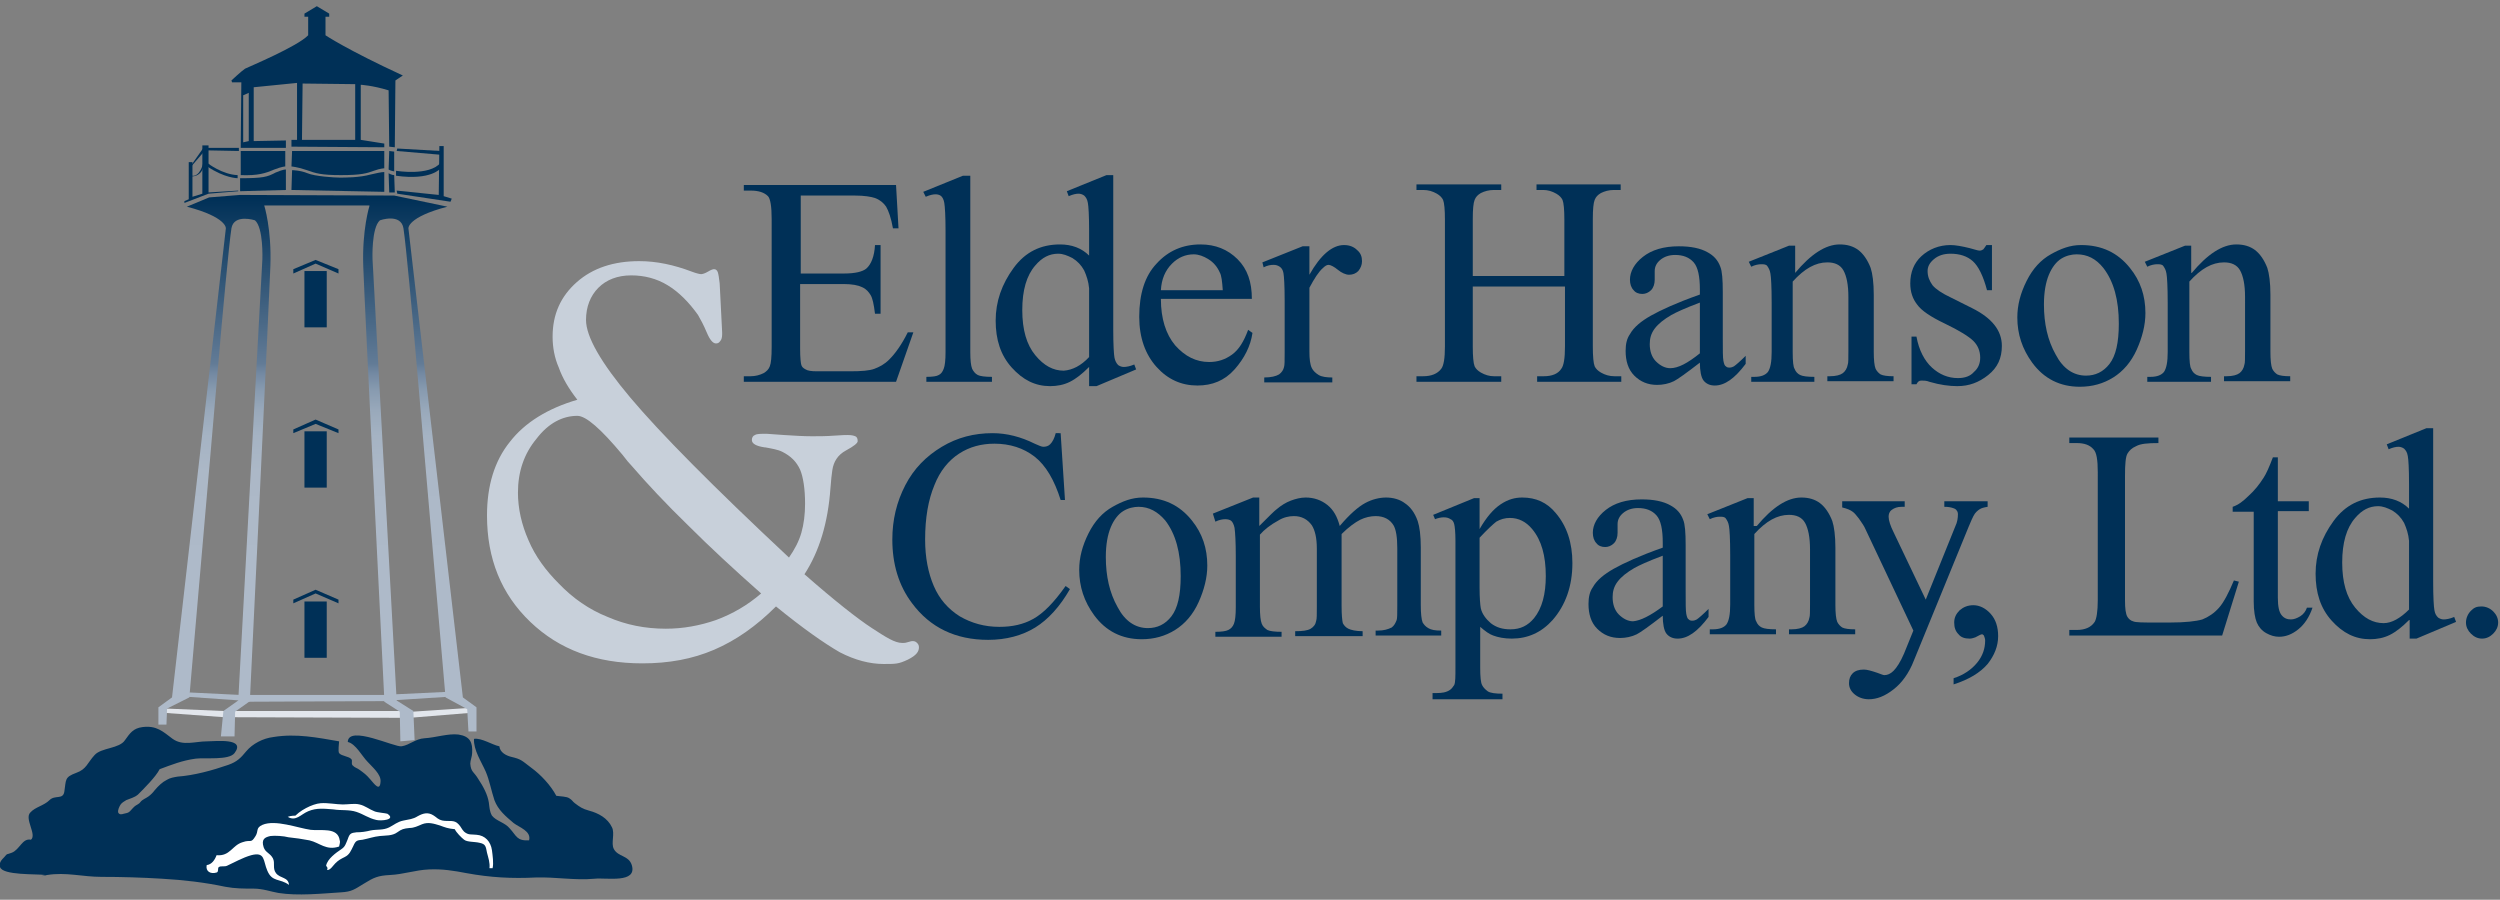 <?xml version="1.0" encoding="utf-8"?>
<!-- Generator: Adobe Illustrator 22.1.0, SVG Export Plug-In . SVG Version: 6.00 Build 0)  -->
<svg version="1.1" id="Layer_1" xmlns="http://www.w3.org/2000/svg" xmlns:xlink="http://www.w3.org/1999/xlink" x="0px" y="0px"
	 viewBox="0 0 404 145.4" style="enable-background:new 0 0 404 145.4;" xml:space="preserve">
<rect x="0" y="0" width="404" height="145.4" fill="#808080" stroke="none"/>
<style type="text/css">
	.st0{fill:#003057;}
	.st1{fill:#E2E6EC;}
	.st2{fill:#26306B;}
	.st3{fill:none;stroke:#26306B;stroke-width:0.5;stroke-miterlimit:10;}
	.st4{fill:#26306B;stroke:#26306B;stroke-width:0.5;stroke-miterlimit:10;}
	.st5{fill:url(#SVGID_1_);stroke:url(#SVGID_2_);stroke-width:0.25;stroke-miterlimit:10;}
	.st6{fill:#FFFFFF;}
	.st7{fill:#AEBAC9;}
	.st8{fill:#C8D0DA;}
	.st9{fill:url(#SVGID_3_);stroke:url(#SVGID_4_);stroke-width:0.5;stroke-miterlimit:10;}
	.st10{fill:url(#SVGID_5_);stroke:url(#SVGID_6_);stroke-width:0.5;stroke-miterlimit:10;}
	.st11{fill:url(#SVGID_7_);stroke:url(#SVGID_8_);stroke-width:0.4;stroke-miterlimit:10;}
	.st12{fill:url(#SVGID_9_);}
	.st13{fill:url(#SVGID_10_);}
	.st14{fill:url(#SVGID_11_);}
	.st15{fill:url(#SVGID_12_);}
	.st16{fill:url(#SVGID_13_);}
	.st17{fill:url(#SVGID_14_);}
</style>
<g>
	<path class="st0" d="M129.4,31.6v12.6h7c1.8,0,3-0.3,3.6-0.8c0.8-0.7,1.3-2,1.4-3.8h0.9v11.1h-0.9c-0.2-1.6-0.4-2.5-0.7-3
		c-0.3-0.5-0.7-1-1.4-1.3c-0.6-0.3-1.6-0.5-3-0.5h-7v10.5c0,1.4,0.1,2.3,0.2,2.6c0.1,0.3,0.3,0.5,0.7,0.7c0.3,0.2,0.9,0.3,1.8,0.3
		h5.4c1.8,0,3.1-0.1,3.9-0.4s1.6-0.7,2.4-1.5c1-1,2-2.4,3-4.4h0.9l-2.8,8h-24.6v-0.9h1.1c0.8,0,1.5-0.2,2.1-0.5
		c0.5-0.3,0.8-0.6,1-1.1c0.2-0.5,0.3-1.5,0.3-3.1V35.4c0-2-0.2-3.3-0.6-3.7c-0.6-0.6-1.5-0.9-2.8-0.9h-1.1v-0.9h24.6l0.4,7h-0.9
		c-0.3-1.7-0.7-2.8-1.1-3.5c-0.4-0.6-1-1.1-1.8-1.4c-0.6-0.2-1.7-0.4-3.3-0.4H129.4z"/>
	<path class="st0" d="M156.8,28.3v28.6c0,1.3,0.1,2.2,0.3,2.7c0.2,0.4,0.5,0.8,0.9,1c0.4,0.2,1.2,0.3,2.3,0.3v0.8h-10.6v-0.8
		c1,0,1.7-0.1,2-0.3c0.4-0.2,0.6-0.5,0.8-1s0.3-1.4,0.3-2.7V37.3c0-2.4-0.1-3.9-0.2-4.5c-0.1-0.6-0.3-0.9-0.5-1.1
		c-0.2-0.2-0.6-0.3-0.9-0.3c-0.4,0-0.9,0.1-1.6,0.4l-0.4-0.8l6.4-2.6H156.8z"/>
	<path class="st0" d="M176,59.3c-1.1,1.1-2.1,1.9-3.1,2.4s-2.1,0.7-3.2,0.7c-2.4,0-4.4-1-6.2-3c-1.8-2-2.6-4.5-2.6-7.6
		s1-5.9,2.9-8.5c1.9-2.6,4.4-3.8,7.5-3.8c1.9,0,3.5,0.6,4.7,1.8v-4c0-2.5-0.1-4-0.2-4.5c-0.1-0.6-0.3-0.9-0.6-1.2
		c-0.3-0.2-0.6-0.3-0.9-0.3c-0.4,0-0.9,0.1-1.6,0.4l-0.3-0.8l6.4-2.6h1.1v24.9c0,2.5,0.1,4.1,0.2,4.6s0.3,0.9,0.6,1.2
		c0.3,0.2,0.6,0.3,0.9,0.3c0.4,0,1-0.1,1.7-0.4l0.3,0.8l-6.4,2.7H176V59.3z M176,57.7V46.6c-0.1-1.1-0.4-2-0.8-2.9
		c-0.5-0.9-1.1-1.5-1.9-2c-0.8-0.4-1.5-0.7-2.3-0.7c-1.4,0-2.6,0.6-3.7,1.9c-1.4,1.6-2.1,4-2.1,7.2c0,3.2,0.7,5.6,2.1,7.3
		c1.4,1.7,2.9,2.5,4.6,2.5C173.3,59.8,174.7,59.1,176,57.7z"/>
	<path class="st0" d="M187.6,48.3c0,3.2,0.8,5.7,2.3,7.5c1.6,1.8,3.4,2.7,5.5,2.7c1.4,0,2.6-0.4,3.7-1.2s1.9-2.1,2.6-4l0.7,0.5
		c-0.3,2.1-1.3,4.1-2.9,5.9c-1.6,1.8-3.6,2.6-6,2.6c-2.6,0-4.8-1-6.6-3c-1.8-2-2.8-4.7-2.8-8.1c0-3.7,0.9-6.6,2.8-8.6
		c1.9-2.1,4.3-3.1,7.1-3.1c2.4,0,4.4,0.8,6,2.4c1.6,1.6,2.3,3.7,2.3,6.4H187.6z M187.6,46.9h10c-0.1-1.4-0.2-2.4-0.5-2.9
		c-0.4-0.9-1-1.6-1.8-2.1c-0.8-0.5-1.6-0.8-2.4-0.8c-1.3,0-2.5,0.5-3.5,1.5C188.3,43.7,187.7,45.1,187.6,46.9z"/>
	<path class="st0" d="M211.6,39.6v4.8c1.8-3.2,3.7-4.8,5.6-4.8c0.9,0,1.6,0.3,2.1,0.8c0.6,0.5,0.8,1.1,0.8,1.8
		c0,0.6-0.2,1.1-0.6,1.6c-0.4,0.4-0.9,0.6-1.5,0.6c-0.5,0-1.2-0.3-1.8-0.8s-1.2-0.8-1.5-0.8c-0.3,0-0.6,0.2-0.9,0.5
		c-0.7,0.6-1.4,1.7-2.2,3.2v10.3c0,1.2,0.1,2.1,0.4,2.7c0.2,0.4,0.6,0.8,1.1,1.1s1.3,0.4,2.2,0.4v0.8h-11v-0.8
		c1.1,0,1.9-0.2,2.4-0.5c0.4-0.3,0.7-0.7,0.8-1.2c0.1-0.3,0.1-1,0.1-2.3v-8.4c0-2.5-0.1-4-0.2-4.5c-0.1-0.5-0.3-0.8-0.6-1
		s-0.6-0.3-1-0.3c-0.5,0-1,0.1-1.6,0.4l-0.2-0.8l6.5-2.6H211.6z"/>
	<path class="st0" d="M238,44.6h14.8v-9.1c0-1.6-0.1-2.7-0.3-3.2c-0.2-0.4-0.5-0.7-1-1c-0.7-0.4-1.4-0.6-2.1-0.6h-1.1v-0.9h13.6v0.9
		h-1.1c-0.8,0-1.5,0.2-2.1,0.5c-0.5,0.3-0.8,0.6-1,1.1c-0.2,0.5-0.3,1.5-0.3,3.1v20.6c0,1.6,0.1,2.7,0.3,3.2c0.2,0.4,0.5,0.7,1,1
		c0.7,0.4,1.4,0.6,2.2,0.6h1.1v0.9h-13.6v-0.9h1.1c1.3,0,2.3-0.4,2.8-1.2c0.4-0.5,0.6-1.7,0.6-3.6v-9.7H238v9.7
		c0,1.6,0.1,2.7,0.3,3.2c0.2,0.4,0.5,0.7,1,1c0.7,0.4,1.4,0.6,2.1,0.6h1.2v0.9h-13.7v-0.9h1.1c1.3,0,2.3-0.4,2.9-1.2
		c0.4-0.5,0.6-1.7,0.6-3.6V35.5c0-1.6-0.1-2.7-0.3-3.2c-0.2-0.4-0.5-0.7-1-1c-0.7-0.4-1.4-0.6-2.2-0.6h-1.1v-0.9h13.7v0.9h-1.2
		c-0.8,0-1.5,0.2-2.1,0.5c-0.5,0.3-0.8,0.6-1,1.1c-0.2,0.5-0.3,1.5-0.3,3.1V44.6z"/>
	<path class="st0" d="M274.7,58.6c-2.2,1.7-3.6,2.7-4.2,3c-0.8,0.4-1.8,0.6-2.7,0.6c-1.5,0-2.7-0.5-3.7-1.5c-1-1-1.4-2.4-1.4-4
		c0-1.1,0.2-2,0.7-2.7c0.6-1.1,1.8-2.1,3.4-3s4.2-2.1,7.9-3.4v-0.8c0-2.1-0.3-3.6-1-4.4c-0.7-0.8-1.7-1.2-3-1.2
		c-1,0-1.8,0.3-2.4,0.8c-0.6,0.5-0.9,1.1-0.9,1.8l0,1.4c0,0.7-0.2,1.3-0.6,1.7c-0.4,0.4-0.9,0.6-1.4,0.6c-0.6,0-1.1-0.2-1.4-0.6
		c-0.4-0.4-0.6-1-0.6-1.7c0-1.3,0.7-2.6,2.1-3.7c1.4-1.1,3.3-1.7,5.8-1.7c1.9,0,3.5,0.3,4.7,1c0.9,0.5,1.6,1.2,2,2.3
		c0.3,0.7,0.4,2.1,0.4,4.1v7.3c0,2.1,0,3.3,0.1,3.8c0.1,0.5,0.2,0.8,0.4,0.9c0.2,0.2,0.4,0.2,0.6,0.2c0.3,0,0.5-0.1,0.7-0.2
		c0.3-0.2,1-0.8,1.9-1.7v1.3c-1.8,2.4-3.4,3.5-5,3.5c-0.8,0-1.4-0.3-1.8-0.8S274.7,59.9,274.7,58.6z M274.7,57.1v-8.2
		c-2.4,0.9-3.9,1.6-4.6,2c-1.2,0.7-2.1,1.4-2.7,2.2s-0.8,1.6-0.8,2.5c0,1.1,0.3,2.1,1,2.8s1.5,1.1,2.3,1.1
		C271.2,59.5,272.7,58.7,274.7,57.1z"/>
	<path class="st0" d="M290.1,44.1c2.5-3,4.9-4.6,7.2-4.6c1.2,0,2.2,0.3,3,0.9c0.8,0.6,1.5,1.6,2,2.9c0.3,0.9,0.5,2.4,0.5,4.3v9.2
		c0,1.4,0.1,2.3,0.3,2.8c0.2,0.4,0.5,0.7,0.8,0.9c0.4,0.2,1.1,0.3,2.1,0.3v0.8h-10.7v-0.8h0.4c1,0,1.7-0.2,2.1-0.5
		c0.4-0.3,0.7-0.8,0.8-1.4c0.1-0.2,0.1-1,0.1-2.2V48c0-2-0.3-3.4-0.8-4.3c-0.5-0.9-1.4-1.3-2.6-1.3c-1.9,0-3.7,1-5.6,3.1v11.4
		c0,1.5,0.1,2.4,0.3,2.7c0.2,0.5,0.5,0.8,0.9,1c0.4,0.2,1.2,0.3,2.3,0.3v0.8H283v-0.8h0.5c1.1,0,1.8-0.3,2.2-0.8
		c0.4-0.6,0.6-1.6,0.6-3.2v-8c0-2.6-0.1-4.2-0.2-4.7c-0.1-0.6-0.3-0.9-0.5-1.2s-0.6-0.3-1-0.3c-0.4,0-1,0.1-1.6,0.4l-0.4-0.8
		l6.5-2.6h1V44.1z"/>
	<path class="st0" d="M321.9,39.6v7.3h-0.8c-0.6-2.3-1.4-3.9-2.3-4.7c-0.9-0.8-2.1-1.2-3.6-1.2c-1.1,0-2,0.3-2.7,0.9
		c-0.7,0.6-1,1.2-1,1.9c0,0.9,0.3,1.6,0.8,2.3c0.5,0.6,1.5,1.3,3,2l3.4,1.7c3.2,1.6,4.8,3.6,4.8,6.1c0,2-0.7,3.5-2.2,4.7
		s-3.1,1.8-5,1.8c-1.3,0-2.8-0.2-4.5-0.7c-0.5-0.2-0.9-0.2-1.3-0.2c-0.4,0-0.6,0.2-0.8,0.6h-0.8v-7.7h0.8c0.4,2.2,1.3,3.9,2.5,5
		s2.6,1.7,4.2,1.7c1.1,0,2-0.3,2.6-1c0.7-0.6,1-1.4,1-2.3c0-1.1-0.4-2-1.1-2.7s-2.3-1.7-4.6-2.8c-2.3-1.1-3.8-2.1-4.5-3.1
		c-0.7-0.9-1.1-2-1.1-3.4c0-1.8,0.6-3.3,1.8-4.4s2.8-1.8,4.7-1.8c0.8,0,1.9,0.2,3.1,0.5c0.8,0.2,1.3,0.4,1.6,0.4
		c0.3,0,0.4-0.1,0.6-0.2c0.1-0.1,0.3-0.4,0.5-0.7H321.9z"/>
	<path class="st0" d="M336.3,39.6c3.3,0,5.9,1.2,7.9,3.7c1.7,2.1,2.5,4.5,2.5,7.3c0,1.9-0.5,3.9-1.4,5.9c-0.9,2-2.2,3.5-3.8,4.5
		c-1.6,1-3.4,1.5-5.4,1.5c-3.2,0-5.8-1.3-7.7-3.9c-1.6-2.2-2.4-4.6-2.4-7.3c0-2,0.5-3.9,1.5-5.9s2.3-3.4,3.9-4.3
		S334.5,39.6,336.3,39.6z M335.6,41.1c-0.8,0-1.7,0.2-2.5,0.7c-0.8,0.5-1.5,1.4-2,2.6c-0.5,1.2-0.8,2.8-0.8,4.8
		c0,3.1,0.6,5.8,1.9,8.1c1.2,2.3,2.9,3.4,4.9,3.4c1.5,0,2.8-0.6,3.8-1.9s1.5-3.4,1.5-6.5c0-3.8-0.8-6.8-2.5-9
		C338.7,41.8,337.3,41.1,335.6,41.1z"/>
	<path class="st0" d="M354.2,44.1c2.5-3,4.9-4.6,7.2-4.6c1.2,0,2.2,0.3,3,0.9c0.8,0.6,1.5,1.6,2,2.9c0.3,0.9,0.5,2.4,0.5,4.3v9.2
		c0,1.4,0.1,2.3,0.3,2.8c0.2,0.4,0.5,0.7,0.8,0.9c0.4,0.2,1.1,0.3,2.1,0.3v0.8h-10.7v-0.8h0.4c1,0,1.7-0.2,2.1-0.5
		c0.4-0.3,0.7-0.8,0.8-1.4c0.1-0.2,0.1-1,0.1-2.2V48c0-2-0.3-3.4-0.8-4.3c-0.5-0.9-1.4-1.3-2.6-1.3c-1.9,0-3.7,1-5.6,3.1v11.4
		c0,1.5,0.1,2.4,0.3,2.7c0.2,0.5,0.5,0.8,0.9,1c0.4,0.2,1.2,0.3,2.3,0.3v0.8H347v-0.8h0.5c1.1,0,1.8-0.3,2.2-0.8
		c0.4-0.6,0.6-1.6,0.6-3.2v-8c0-2.6-0.1-4.2-0.2-4.7c-0.1-0.6-0.3-0.9-0.5-1.2s-0.6-0.3-1-0.3c-0.4,0-1,0.1-1.6,0.4l-0.4-0.8
		l6.5-2.6h1V44.1z"/>
</g>
<g>
	<path class="st0" d="M171.4,70l0.7,10.8h-0.7c-1-3.2-2.4-5.6-4.2-7s-4-2.1-6.5-2.1c-2.1,0-4,0.5-5.7,1.6c-1.7,1.1-3.1,2.8-4,5.1
		c-1,2.4-1.5,5.3-1.5,8.8c0,2.9,0.5,5.4,1.4,7.5c0.9,2.1,2.3,3.7,4.2,4.9c1.9,1.1,4,1.7,6.4,1.7c2.1,0,3.9-0.4,5.5-1.3
		c1.6-0.9,3.3-2.6,5.2-5.3l0.7,0.5c-1.6,2.8-3.5,4.9-5.6,6.2c-2.1,1.3-4.7,2-7.6,2c-5.3,0-9.4-2-12.3-5.9c-2.2-2.9-3.2-6.4-3.2-10.3
		c0-3.2,0.7-6.1,2.1-8.8s3.4-4.7,5.9-6.2c2.5-1.5,5.2-2.2,8.2-2.2c2.3,0,4.6,0.6,6.8,1.7c0.7,0.3,1.1,0.5,1.4,0.5
		c0.4,0,0.8-0.1,1.1-0.4c0.4-0.4,0.7-1,0.9-1.8H171.4z"/>
	<path class="st0" d="M184.7,80.4c3.3,0,5.9,1.2,7.9,3.7c1.7,2.1,2.5,4.5,2.5,7.3c0,1.9-0.5,3.9-1.4,5.9c-0.9,2-2.2,3.5-3.8,4.5
		c-1.6,1-3.4,1.5-5.4,1.5c-3.2,0-5.8-1.3-7.7-3.9c-1.6-2.2-2.4-4.6-2.4-7.3c0-2,0.5-3.9,1.5-5.9c1-2,2.3-3.4,3.9-4.3
		S182.9,80.4,184.7,80.4z M184,81.9c-0.8,0-1.7,0.2-2.5,0.7c-0.8,0.5-1.5,1.4-2,2.6c-0.5,1.2-0.8,2.8-0.8,4.8c0,3.1,0.6,5.8,1.9,8.1
		c1.2,2.3,2.9,3.4,4.9,3.4c1.5,0,2.8-0.6,3.8-1.9s1.5-3.4,1.5-6.5c0-3.8-0.8-6.8-2.5-9C187.1,82.7,185.7,81.9,184,81.9z"/>
	<path class="st0" d="M203.5,85c1.6-1.6,2.5-2.5,2.8-2.7c0.7-0.6,1.5-1.1,2.3-1.4c0.8-0.3,1.6-0.5,2.4-0.5c1.3,0,2.5,0.4,3.5,1.2
		c1,0.8,1.6,1.9,2,3.4c1.6-1.9,3-3.1,4.1-3.7c1.1-0.6,2.3-0.9,3.4-0.9c1.1,0,2.2,0.3,3,0.9c0.9,0.6,1.6,1.5,2.1,2.9
		c0.3,0.9,0.5,2.3,0.5,4.3v9.3c0,1.3,0.1,2.3,0.3,2.8c0.2,0.3,0.4,0.6,0.9,0.9s1.1,0.4,2.1,0.4v0.8h-10.6v-0.8h0.4
		c0.9,0,1.6-0.2,2.2-0.5c0.4-0.3,0.6-0.7,0.8-1.2c0.1-0.3,0.1-1,0.1-2.3v-9.3c0-1.8-0.2-3-0.6-3.7c-0.6-1-1.6-1.5-2.9-1.5
		c-0.8,0-1.7,0.2-2.5,0.6c-0.8,0.4-1.9,1.2-3,2.3l0,0.3l0,1v10.3c0,1.5,0.1,2.4,0.2,2.8c0.2,0.4,0.5,0.7,0.9,0.9s1.2,0.4,2.3,0.4
		v0.8h-10.9v-0.8c1.2,0,2-0.1,2.5-0.4s0.8-0.7,0.9-1.3c0.1-0.3,0.1-1,0.1-2.3v-9.3c0-1.8-0.3-3-0.8-3.8c-0.7-1-1.7-1.5-2.9-1.5
		c-0.8,0-1.7,0.2-2.5,0.7c-1.3,0.7-2.3,1.5-3,2.3v11.6c0,1.4,0.1,2.3,0.3,2.8s0.5,0.7,0.9,1c0.4,0.2,1.2,0.3,2.3,0.3v0.8h-10.7v-0.8
		c1,0,1.7-0.1,2.1-0.3c0.4-0.2,0.7-0.5,0.9-1c0.2-0.5,0.3-1.4,0.3-2.7v-8.2c0-2.4-0.1-3.9-0.2-4.6c-0.1-0.5-0.3-0.9-0.5-1.1
		c-0.2-0.2-0.6-0.3-1-0.3c-0.4,0-1,0.1-1.6,0.4L196,83l6.5-2.6h1V85z"/>
	<path class="st0" d="M231.6,83.2l6.6-2.7h0.9v5c1.1-1.9,2.2-3.2,3.4-4s2.3-1.1,3.5-1.1c2.2,0,4,0.8,5.4,2.5
		c1.8,2.1,2.7,4.8,2.7,8.1c0,3.7-1.1,6.8-3.2,9.2c-1.8,2-4,3-6.6,3c-1.2,0-2.2-0.2-3-0.5c-0.6-0.2-1.3-0.7-2.1-1.4v6.6
		c0,1.5,0.1,2.4,0.3,2.8s0.5,0.7,0.9,1s1.3,0.4,2.4,0.4v0.9h-11.3V112h0.6c0.9,0,1.6-0.1,2.2-0.5c0.3-0.2,0.5-0.5,0.7-0.8
		c0.2-0.4,0.2-1.4,0.2-2.9V87.4c0-1.4-0.1-2.3-0.2-2.7c-0.1-0.4-0.3-0.7-0.6-0.8c-0.3-0.2-0.6-0.3-1.1-0.3c-0.4,0-0.9,0.1-1.4,0.3
		L231.6,83.2z M239.1,86.9v8c0,1.7,0.1,2.9,0.2,3.4c0.2,0.9,0.8,1.7,1.6,2.4c0.9,0.7,1.9,1,3.2,1c1.6,0,2.8-0.6,3.8-1.8
		c1.3-1.6,1.9-3.9,1.9-6.8c0-3.3-0.7-5.8-2.2-7.6c-1-1.2-2.2-1.8-3.6-1.8c-0.8,0-1.5,0.2-2.2,0.6C241.3,84.7,240.4,85.5,239.1,86.9z
		"/>
	<path class="st0" d="M268.7,99.5c-2.2,1.7-3.6,2.7-4.2,3c-0.8,0.4-1.8,0.6-2.7,0.6c-1.5,0-2.7-0.5-3.7-1.5c-1-1-1.4-2.4-1.4-4
		c0-1.1,0.2-2,0.7-2.7c0.6-1.1,1.8-2.1,3.4-3c1.6-0.9,4.2-2.1,7.9-3.4v-0.8c0-2.1-0.3-3.6-1-4.4c-0.7-0.8-1.7-1.2-3-1.2
		c-1,0-1.8,0.3-2.4,0.8c-0.6,0.5-0.9,1.1-0.9,1.8l0,1.4c0,0.7-0.2,1.3-0.6,1.7c-0.4,0.4-0.9,0.6-1.4,0.6c-0.6,0-1.1-0.2-1.4-0.6
		c-0.4-0.4-0.6-1-0.6-1.7c0-1.3,0.7-2.6,2.1-3.7c1.4-1.1,3.3-1.7,5.8-1.7c1.9,0,3.5,0.3,4.7,1c0.9,0.5,1.6,1.2,2,2.3
		c0.3,0.7,0.4,2.1,0.4,4.1v7.3c0,2.1,0,3.3,0.1,3.8c0.1,0.5,0.2,0.8,0.4,0.9c0.2,0.2,0.4,0.2,0.6,0.2c0.3,0,0.5-0.1,0.7-0.2
		c0.3-0.2,1-0.8,1.9-1.7v1.3c-1.8,2.4-3.4,3.5-5,3.5c-0.8,0-1.4-0.3-1.8-0.8S268.7,100.8,268.7,99.5z M268.7,98v-8.2
		c-2.4,0.9-3.9,1.6-4.6,2c-1.2,0.7-2.1,1.4-2.7,2.2s-0.8,1.6-0.8,2.5c0,1.1,0.3,2.1,1,2.8c0.7,0.7,1.5,1.1,2.3,1.1
		C265.1,100.3,266.7,99.5,268.7,98z"/>
	<path class="st0" d="M283.9,85c2.5-3,4.9-4.6,7.2-4.6c1.2,0,2.2,0.3,3,0.9c0.8,0.6,1.5,1.6,2,2.9c0.3,0.9,0.5,2.4,0.5,4.3v9.2
		c0,1.4,0.1,2.3,0.3,2.8c0.2,0.4,0.5,0.7,0.8,0.9c0.4,0.2,1.1,0.3,2.1,0.3v0.8h-10.7v-0.8h0.4c1,0,1.7-0.2,2.1-0.5
		c0.4-0.3,0.7-0.8,0.8-1.4c0.1-0.2,0.1-1,0.1-2.2v-8.8c0-2-0.3-3.4-0.8-4.3c-0.5-0.9-1.4-1.3-2.6-1.3c-1.9,0-3.7,1-5.6,3.1v11.4
		c0,1.5,0.1,2.4,0.3,2.7c0.2,0.5,0.5,0.8,0.9,1c0.4,0.2,1.2,0.3,2.3,0.3v0.8h-10.7v-0.8h0.5c1.1,0,1.8-0.3,2.2-0.8
		c0.4-0.6,0.6-1.6,0.6-3.2v-8c0-2.6-0.1-4.2-0.2-4.7c-0.1-0.6-0.3-0.9-0.5-1.2s-0.6-0.3-1-0.3c-0.4,0-1,0.1-1.6,0.4l-0.4-0.8
		l6.5-2.6h1V85z"/>
	<path class="st0" d="M297.8,81h10v0.9h-0.5c-0.7,0-1.2,0.2-1.6,0.5c-0.4,0.3-0.5,0.7-0.5,1.1c0,0.6,0.3,1.5,0.8,2.5l5.2,10.9
		l4.8-11.9c0.3-0.6,0.4-1.3,0.4-1.9c0-0.3-0.1-0.5-0.2-0.6c-0.1-0.2-0.3-0.3-0.6-0.4c-0.3-0.1-0.7-0.2-1.4-0.2V81h7v0.9
		c-0.6,0.1-1,0.2-1.3,0.4c-0.3,0.2-0.7,0.5-1,1.1c-0.1,0.2-0.4,0.8-0.8,1.8l-8.8,21.5c-0.8,2.1-2,3.7-3.3,4.7
		c-1.4,1.1-2.7,1.6-4,1.6c-0.9,0-1.7-0.3-2.3-0.8c-0.6-0.5-0.9-1.1-0.9-1.8c0-0.7,0.2-1.2,0.6-1.6s1-0.6,1.8-0.6
		c0.5,0,1.2,0.2,2.1,0.5c0.6,0.2,1,0.4,1.2,0.4c0.5,0,1-0.2,1.5-0.7s1.1-1.4,1.7-2.8l1.5-3.7l-7.7-16.3c-0.2-0.5-0.6-1.1-1.1-1.8
		c-0.4-0.5-0.7-0.9-1-1.1c-0.4-0.3-0.9-0.5-1.7-0.7V81z"/>
	<path class="st0" d="M315.7,110.6v-1c1.6-0.5,2.9-1.4,3.8-2.5c0.9-1.1,1.3-2.3,1.3-3.6c0-0.3-0.1-0.5-0.2-0.8
		c-0.1-0.1-0.2-0.2-0.3-0.2c-0.2,0-0.5,0.2-1.1,0.5c-0.3,0.1-0.6,0.2-0.9,0.2c-0.8,0-1.4-0.2-1.8-0.7c-0.5-0.5-0.7-1.1-0.7-1.9
		c0-0.8,0.3-1.4,0.9-2c0.6-0.5,1.3-0.8,2.2-0.8c1,0,2,0.5,2.8,1.4c0.8,0.9,1.2,2.1,1.2,3.6c0,1.6-0.6,3.1-1.7,4.5
		C320,108.7,318.2,109.8,315.7,110.6z"/>
	<path class="st0" d="M361,93.8l0.8,0.2l-2.7,8.7h-24.7v-0.9h1.2c1.3,0,2.3-0.4,2.9-1.3c0.3-0.5,0.5-1.7,0.5-3.5V76.3
		c0-2-0.2-3.2-0.7-3.7c-0.6-0.7-1.5-1-2.7-1h-1.2v-0.9h14.4v0.9c-1.7,0-2.9,0.1-3.6,0.5c-0.7,0.3-1.1,0.7-1.4,1.2
		c-0.3,0.5-0.4,1.7-0.4,3.6v20.1c0,1.3,0.1,2.2,0.4,2.7c0.2,0.3,0.5,0.6,0.9,0.7c0.4,0.2,1.6,0.2,3.7,0.2h2.3c2.4,0,4.2-0.2,5.2-0.5
		c1-0.4,1.9-1,2.7-1.9S360.2,95.7,361,93.8z"/>
	<path class="st0" d="M368.1,74V81h5v1.6h-5v14c0,1.4,0.2,2.3,0.6,2.8s0.9,0.7,1.5,0.7c0.5,0,1-0.2,1.5-0.5c0.5-0.3,0.9-0.8,1.1-1.4
		h0.9c-0.5,1.5-1.3,2.7-2.3,3.5c-1,0.8-2,1.2-3.1,1.2c-0.7,0-1.4-0.2-2.1-0.6c-0.7-0.4-1.2-1-1.5-1.7c-0.3-0.7-0.5-1.9-0.5-3.4V82.7
		h-3.4v-0.8c0.9-0.3,1.7-0.9,2.6-1.8c0.9-0.8,1.7-1.8,2.4-2.9c0.4-0.6,0.9-1.7,1.5-3.3H368.1z"/>
	<path class="st0" d="M389.3,100.2c-1.1,1.1-2.1,1.9-3.1,2.4s-2.1,0.7-3.2,0.7c-2.4,0-4.4-1-6.2-3c-1.8-2-2.6-4.5-2.6-7.6
		s1-5.9,2.9-8.5s4.4-3.8,7.5-3.8c1.9,0,3.5,0.6,4.7,1.8v-4c0-2.5-0.1-4-0.2-4.5c-0.1-0.6-0.3-0.9-0.6-1.2c-0.3-0.2-0.6-0.3-0.9-0.3
		c-0.4,0-0.9,0.1-1.6,0.4l-0.3-0.8l6.4-2.6h1.1V94c0,2.5,0.1,4.1,0.2,4.6c0.1,0.6,0.3,0.9,0.6,1.2c0.3,0.2,0.6,0.3,0.9,0.3
		c0.4,0,1-0.1,1.7-0.4l0.3,0.8l-6.4,2.7h-1.1V100.2z M389.3,98.5V87.4c-0.1-1.1-0.4-2-0.8-2.9c-0.5-0.9-1.1-1.5-1.9-2
		c-0.8-0.4-1.5-0.7-2.3-0.7c-1.4,0-2.6,0.6-3.7,1.9c-1.4,1.6-2.1,4-2.1,7.2c0,3.2,0.7,5.6,2.1,7.3c1.4,1.7,2.9,2.5,4.6,2.5
		C386.5,100.7,387.9,99.9,389.3,98.5z"/>
	<path class="st0" d="M401,98c0.7,0,1.4,0.3,1.9,0.8s0.8,1.1,0.8,1.8s-0.3,1.3-0.8,1.8c-0.5,0.5-1.1,0.8-1.8,0.8s-1.3-0.3-1.8-0.8
		c-0.5-0.5-0.8-1.1-0.8-1.8c0-0.7,0.3-1.4,0.8-1.9S400.2,98,401,98z"/>
</g>
<g>
	<g>
		<path class="st8" d="M125.4,98c-3.2,3.2-6.5,5.5-10,7c-3.5,1.5-7.3,2.2-11.6,2.2c-7.4,0-13.4-2.2-18.1-6.7c-4.7-4.5-7-10.2-7-17.2
			c0-4.8,1.2-8.8,3.7-11.9c2.4-3.1,6.1-5.4,10.9-6.8c-1.4-1.8-2.4-3.5-3-5.2c-0.7-1.6-1-3.3-1-5c0-3.6,1.3-6.5,3.9-8.8
			c2.6-2.3,6-3.4,10.1-3.4c2.8,0,5.6,0.6,8.5,1.7c0.8,0.3,1.3,0.4,1.5,0.4c0.2,0,0.6-0.1,1.1-0.4c0.5-0.3,0.8-0.4,1-0.4
			c0.3,0,0.5,0.2,0.6,0.5c0.1,0.3,0.2,0.9,0.3,1.8l0.4,7.9V54c0,0.5-0.1,0.9-0.3,1.1c-0.2,0.3-0.4,0.4-0.7,0.4c-0.5,0-1-0.6-1.5-1.8
			c-0.5-1.2-1-2.1-1.4-2.8c-1.5-2.1-3.1-3.7-4.9-4.8c-1.8-1.1-3.8-1.6-5.9-1.6c-2.2,0-4,0.7-5.3,2c-1.3,1.3-2,3.1-2,5.2
			c0,2.7,2.4,6.9,7.2,12.6c4.8,5.7,13.3,14.3,25.6,25.8c0.9-1.3,1.6-2.6,2-4c0.4-1.4,0.6-3,0.6-4.7c0-2.4-0.3-4.3-0.8-5.5
			c-0.6-1.3-1.5-2.2-2.9-2.9c-0.4-0.2-0.8-0.3-1.2-0.4c-0.4-0.1-1-0.2-1.5-0.3c0,0-0.1,0-0.1,0c-1.4-0.2-2.1-0.6-2.1-1.2
			c0-0.4,0.2-0.7,0.5-0.8c0.3-0.2,0.9-0.2,1.9-0.2c0.2,0,1.2,0.1,2.8,0.2c1.6,0.1,3.1,0.2,4.5,0.2c1.1,0,2.3,0,3.6-0.1
			c1.3-0.1,2-0.1,2.2-0.1c0.6,0,1,0.1,1.2,0.2c0.3,0.1,0.4,0.4,0.4,0.8c0,0.3-0.6,0.8-1.9,1.5c-1.3,0.7-2,1.8-2.2,3.2
			c-0.1,0.6-0.2,1.6-0.3,2.9c-0.4,5.6-1.8,10.2-4.2,13.9c4.9,4.3,8.6,7.2,10.9,8.7c2.3,1.5,3.7,2.4,4.9,2.4c0.5,0,0.4,0,0.8-0.1
			c0.7-0.2,0.7-0.2,0.9-0.2c0.3,0,0.5,0.1,0.7,0.3c0.2,0.2,0.3,0.4,0.3,0.7c0,0.7-0.4,1.3-1.8,2c-1.5,0.7-1.9,0.7-3.9,0.7
			c-2.2,0-4.6-0.6-7.1-1.9C133.1,103.9,129.7,101.5,125.4,98z M123,95.9c-4.3-3.8-8.3-7.5-11.8-11c-3.6-3.5-6.6-6.7-9.1-9.6
			c-0.4-0.4-0.9-1-1.5-1.8c-3.5-4.2-5.9-6.3-7.3-6.3c-2.4,0-4.7,1.2-6.6,3.7c-2,2.4-3,5.3-3,8.7c0,2.6,0.6,5.2,1.7,7.7
			c1.1,2.6,2.8,4.9,4.9,7c2.3,2.4,4.9,4.2,7.9,5.4c3,1.3,6.1,1.9,9.4,1.9c2.8,0,5.5-0.5,8.1-1.4C118.4,99.2,120.8,97.8,123,95.9z"/>
	</g>
</g>
<g>
	<polygon class="st1" points="76,115.2 66.2,116 66.8,115 75.8,114.4 	"/>
	<polygon class="st1" points="26.6,115.2 36.2,115.9 36.2,114.9 26.8,114.5 	"/>
	<polygon class="st1" points="65.3,114.9 36.9,114.9 37,115.9 65.3,116 	"/>
	<path class="st0" d="M7.3,141.4c-1.3-0.2-6.9,0.1-7.3-1.3c-0.2-0.7,0.3-1.2,0.7-1.6c0.6-0.7,0.2-0.3,1.2-0.7
		c1.3-0.5,1.7-2.4,3.1-2.1c1-0.8-1.1-3.4-0.1-4.4c0.8-0.9,2.2-1.1,3.1-2c0.9-0.9,2.2,0,2.4-1.4c0.3-1.9,0-2.3,1.9-3
		c1.7-0.6,1.8-1.6,3-2.9c1.1-1.2,4-1,4.9-2.4c0.8-1.1,1.3-1.9,2.8-2.1c2.3-0.3,3.3,0.7,4.9,1.9c1.7,1.2,3.6,0.4,5.6,0.4
		c1.3,0,6.3-0.6,4.4,1.9c-0.9,1.2-4.8,0.7-6.3,0.9c-2.2,0.3-3.9,1-5.8,1.7c-0.6,1.2-2.5,3.1-3.5,4.1c-0.6,0.5-1.2,0.6-1.9,0.9
		c-0.3,0.2-0.7,0.4-0.9,0.7c-0.2,0.3-0.5,0.9-0.4,1.3c0.2,0.4,0.6,0.3,0.9,0.2c0.4-0.1,0.7-0.1,1-0.4c0.3-0.3,0.6-0.7,0.9-0.9
		c0.3-0.2,0.6-0.3,0.8-0.6c0.3-0.4,0.9-0.6,1.3-0.9c0.4-0.3,0.7-0.6,1-1c0.6-0.7,1.2-1.3,2-1.7c0.5-0.3,1.1-0.4,1.7-0.5
		c2.7-0.2,5.6-1,8.2-1.9c1.4-0.5,2-1.1,2.9-2.2c1-1.2,2.7-2.1,4.4-2.3c3.7-0.6,7.1,0.1,10.6,0.7c0,0.3-0.2,1.6,0,1.9
		c0.4,0.5,1.6,0.5,2,1c0.2,0.3-0.1,0.7,0.2,1c0.4,0.4,0.7,0.4,1.1,0.7c0.7,0.5,1.1,0.8,1.7,1.5c0.7,0.8,1.6,2.1,1.7,0.4
		c0.1-1.2-1.4-2.4-2.1-3.2c-0.9-0.9-1.9-2.9-3.2-3.2c0.1-2.8,7.6,0.9,8.7,0.7c1.3-0.2,2.2-1.2,3.7-1.3c1.8-0.1,3.8-0.8,5.5-0.6
		c1.9,0.3,2.3,1.3,2.2,3c0,0.5-0.3,1.2-0.3,1.7c0.1,1.4,0.6,1.3,1.3,2.5c0.8,1.2,1.5,2.5,1.7,3.8c0.1,0.7,0.1,1.4,0.5,2.1
		c0.7,0.9,2.1,1.1,2.9,2.1c1.1,1.2,1.1,2,3.1,1.9c0.4-1.5-1.6-2.1-2.5-2.8c-1.3-1.1-2.5-2.1-3.1-3.7c-0.5-1.5-0.8-3.2-1.4-4.6
		c-0.7-1.6-2-3.5-1.9-5.3c1.2-0.2,3,1,4.1,1.2c0.1,1,1.1,1.5,1.9,1.7c1.7,0.4,1.7,0.6,3.3,1.8c1.5,1.1,3.1,2.8,4,4.5
		c0.6,0.1,1.7,0.1,2.1,0.4c0.5,0.3,0.5,0.5,0.9,0.8c0.8,0.6,1.2,0.9,2.3,1.2c1.5,0.4,3,1.2,3.7,2.7c0.5,1-0.2,2.6,0.3,3.5
		c0.7,1.3,2.4,1,2.9,2.6c0.9,3-4.1,2-6,2.2c-3.2,0.3-6.3-0.3-9.5-0.2c-3.9,0.2-7.4,0-11.2-0.7c-2.1-0.4-3.9-0.7-6.1-0.6
		c-2.2,0.1-4.1,0.8-6.3,0.9c-1.9,0.1-2.6,0.4-4.2,1.4c-1.5,0.9-1.9,1.3-3.7,1.4c-3.1,0.2-7,0.6-10.1,0.1c-1.2-0.2-2.5-0.7-4-0.7
		c-1.6,0-3,0-4.6-0.3c-3.3-0.7-6.7-1.1-10.2-1.3c-3.3-0.2-6.5-0.3-9.8-0.3c-3.1,0-5.7-0.8-8.8-0.3c-0.3,0.1-0.5,0.1-0.9,0.2"/>
	<rect x="49.2" y="43.8" class="st0" width="3.6" height="9.1"/>
	<g>
		<g>
			<path class="st0" d="M52.6,5.7V2.7h0.6V2.2l-2-1.2l-2,1.2l0,0.5l0.6,0v3c-1.7,1.8-9.6,5.1-10.2,5.4C39,11.5,37.4,13,37.4,13
				l0.1,0.3h1.5l-0.1,10.6l7.3,0v-1.2L41,22.8v-8.7l7-0.7v9.2h-0.9v1.1l15,0.1v-0.6l-3.8-0.6l0-8.9c0,0,1.9,0.1,4.5,0.9l0.1,9.1
				l0.9,0.1l0.1-10.8l1.2-0.8C56,8,52.6,5.7,52.6,5.7z M40.2,22.8l-0.9,0.2v-7.6l0.9-0.4L40.2,22.8z M57.4,22.6l-8.6,0l0.1-9.1
				l8.5,0.1L57.4,22.6z"/>
		</g>
	</g>
	<path class="st0" d="M38.9,28.3v-3.9l7.2,0v2.5c0,0-0.5,0-1.8,0.5C42.9,28,41.7,28.4,38.9,28.3z"/>
	<path class="st0" d="M38.8,28.8v2.1l7.4-0.2l0-3.3c0,0-0.3-0.1-1.7,0.5C43.2,28.6,42.5,28.8,38.8,28.8z"/>
	<path class="st0" d="M47.2,24.4l14.9,0v2.8c0,0-0.6,0-1.7,0.4c-1.1,0.4-2,0.7-5.3,0.7c-3.2,0-4.1-0.3-5.5-0.8
		c-1.4-0.5-2.5-0.6-2.5-0.6L47.2,24.4z"/>
	<path class="st0" d="M47.2,27.5c0,0,1.3,0,2.5,0.5c1.2,0.5,4.3,0.7,5.2,0.7c0.9,0,3.2,0,5-0.5c0.8-0.2,1.8-0.4,2.2-0.4V31l-15-0.3
		L47.2,27.5z"/>
	<path class="st0" d="M62.9,24.4l0.8,0.1v3.2c0,0-0.6-0.1-0.9-0.3L62.9,24.4z"/>
	<path class="st0" d="M62.8,28c0,0,0.5,0.3,0.9,0.3l0.1,2.8h-0.9L62.8,28z"/>
	<polygon class="st0" points="29.8,32.5 30.5,32.2 30.5,26.2 31.1,26.2 31.1,31.8 32.7,31.3 32.7,23.5 33.7,23.5 33.7,31.1 
		38.5,30.8 38.5,30.9 33.7,31.3 31.1,32.3 29.8,32.8 	"/>
	<path class="st0" d="M33.6,26.4c0,0,2.3,1.8,4.8,1.9v0.5c0,0-2.1,0-4.9-1.9L33.6,26.4z"/>
	<polygon class="st0" points="38.6,23.9 33.6,23.9 33.5,24.3 38.6,24.4 	"/>
	<polygon class="st0" points="32.8,24 30.9,26.7 30.9,26.9 32.8,24.7 	"/>
	<path class="st0" d="M32.8,26.5c0,0-0.5,2.1-1.8,1.9l0,0.1c0,0,1.3,0.1,1.8-1.3C33.3,25.8,32.8,26.5,32.8,26.5z"/>
	<polygon class="st0" points="64.2,31.3 72.8,32.6 73,32.1 71.7,31.7 71.7,23.6 71,23.6 70.9,31.5 64.1,30.8 	"/>
	<polygon class="st0" points="64.2,24 71.2,24.4 71.1,25 64.1,24.4 	"/>
	<path class="st0" d="M64,27.6c0,0,5.4,0.9,7.2-1.3v0.9c0,0-1.5,2-7.2,1.2V27.6z"/>
	<linearGradient id="SVGID_1_" gradientUnits="userSpaceOnUse" x1="51.242" y1="112.972" x2="51.242" y2="32.017">
		<stop  offset="1.098900e-02" style="stop-color:#AEBAC9"/>
		<stop  offset="0.258" style="stop-color:#AEBAC9"/>
		<stop  offset="0.454" style="stop-color:#ACB8C7"/>
		<stop  offset="0.525" style="stop-color:#A5B3C3"/>
		<stop  offset="0.575" style="stop-color:#99A9BB"/>
		<stop  offset="0.616" style="stop-color:#889BB0"/>
		<stop  offset="0.65" style="stop-color:#7389A2"/>
		<stop  offset="0.67" style="stop-color:#627B96"/>
		<stop  offset="1" style="stop-color:#003057"/>
	</linearGradient>
	<path style="fill:url(#SVGID_1_);" d="M59.7,33.3c0,0-1.2,3.8-1,9.7c0.2,5.9,3.4,69.9,3.4,69.9l0,0.5l2.5,1.6l0.1,4.8l2.3-0.2
		l-0.2-4.7l-2.7-1.7l-3.9-71.3c0,0-0.2-5.1,1.2-6.3c0,0,3.4-1.2,3.8,1.3c0.4,2.5,1.6,15.9,1.6,15.9l5.2,59.9l3.5,1.9l0.2,3.6H77
		v-3.9l-2.2-1.6L66,36.9c0,0-0.2-1.8,6.3-3.5l-8.6-1.8l-24.9-0.1l-5,0.4l-3.6,1.5c6.5,1.7,6.3,3.5,6.3,3.5l-8.7,75.8l-2.2,1.6v2.8
		h1.3l0.1-2.6l3.6-1.8l5.2-59.9c0,0,1.2-13.4,1.6-15.9c0.4-2.4,3.8-1.3,3.8-1.3c1.4,1.2,1.2,6.3,1.2,6.3l-3.9,71.3l-2.4,1.7
		l-0.4,4.1l2.2,0l0.1-4l2.4-1.7l0-0.5c0,0,3.1-64,3.3-69.9c0.2-5.9-1-9.7-1-9.7H59.7z"/>
	<path class="st6" d="M52.7,139.9c0.2-1.1,1.6-2.1,2.5-2.7c0.6-0.4,0.7-0.9,1-1.6c0.3-0.9,0.5-1,1.4-1.1c0.8,0,1.5-0.1,2.3-0.3
		c1-0.2,2,0,3-0.5c0.8-0.4,1.3-0.9,2.3-1.1c0.9-0.2,1.5-0.2,2.3-0.7c0.9-0.5,1.7-0.7,2.6-0.1c0.5,0.3,0.6,0.6,1.4,0.8
		c1,0.2,1.9-0.2,2.6,0.6c0.4,0.4,0.5,0.8,0.9,1.2c0.7,0.6,1.2,0.4,2,0.5c1.4,0.1,2.3,1.1,2.5,2.5c0.1,0.8,0.3,2.1,0.1,2.9
		c-0.1,0-0.4,0-0.5,0c0.1-0.9-0.2-1.7-0.4-2.5c-0.2-1-0.2-1.4-1.2-1.6c-0.8-0.2-2-0.1-2.5-0.5c-0.4-0.3-1.3-1.2-1.5-1.7
		c-1.1-0.1-1.6-0.3-2.4-0.6c-1-0.3-1.9-0.6-2.9-0.2c-0.7,0.3-1.3,0.6-2,0.6c-1,0.1-1.3,0.2-2,0.7c-0.8,0.6-1.9,0.5-2.8,0.6
		c-1,0.1-1.8,0.4-2.8,0.6c-0.9,0.1-1.1,0.1-1.5,1c-0.4,0.8-0.6,1.4-1.4,1.8c-0.6,0.3-1,0.5-1.5,1c-0.4,0.4-0.8,1.1-1.3,1.1
		c-0.1-0.2,0.1-0.2,0-0.4"/>
	<polygon class="st7" points="62.4,112.3 40.4,112.3 39.8,113.4 62.6,113.3 	"/>
	<polygon class="st7" points="30.3,112.6 38.8,113.2 38.8,112.3 30.6,111.9 	"/>
	<polygon class="st7" points="72.4,112.6 62.9,113.2 63.9,112.2 72.3,111.8 	"/>
	<polygon class="st0" points="54.7,44.2 51,42.6 47.4,44.2 47.4,43.5 51,42 54.7,43.5 	"/>
	<rect x="49.2" y="69.7" class="st0" width="3.6" height="9.1"/>
	<polygon class="st0" points="54.7,70 51,68.5 47.4,70 47.4,69.4 51,67.8 54.7,69.4 	"/>
	<rect x="49.2" y="97.2" class="st0" width="3.6" height="9.1"/>
	<polygon class="st0" points="54.7,97.5 51,95.9 47.4,97.5 47.4,96.9 51,95.3 54.7,96.9 	"/>
	<path class="st6" d="M54.9,135.8c-0.3-2.2-3.1-1.5-4.7-1.7c-2.1-0.3-5.7-1.7-7.8-0.8c-1.1,0.5-0.6,1-1.1,1.8
		c-0.8,1.3-0.7,0.5-2.1,1c-1.7,0.5-2,2.3-4.2,2.1c-0.3,0.8-0.8,1.5-1.6,1.6c-0.2,1,0.6,1.5,1.6,1.2c0.4-0.1,0.1-0.8,0.4-0.9
		c0.3-0.2,0.9,0,1.3-0.2c1.3-0.6,2.5-1.3,3.9-1.7c2.3-0.6,1.9,0.9,2.6,2.5c0.8,1.9,2,1.2,3.5,2.3c-0.1-1.3-1.4-1-2.1-1.9
		c-0.6-0.8-0.1-1.6-0.5-2.4c-0.5-0.9-1.2-0.9-1.5-1.8c-0.4-1.3,0.2-1.6,1.1-1.8c0.7-0.1,2.2,0,2.9,0.2c1,0.1,2.4,0.3,3.4,0.5
		c1.7,0.4,2.7,1.7,4.8,1C54.9,136.4,55,136,54.9,135.8"/>
	<path class="st6" d="M47.4,132.2c0.9-1.2,3.1-2.3,4.4-2.4c1.1-0.1,2.6,0.2,3.6,0.2c0.9,0,1.9-0.2,2.7,0c0.9,0.2,1.6,0.8,2.4,1.1
		c0.4,0.2,1.8,0.3,2.1,0.4c1.5,1-1.1,1.2-1.8,1c-1.3-0.3-2-0.9-3.2-1.3c-1.2-0.4-2.5-0.2-3.7-0.4c-1.4-0.1-2.7-0.3-4.1,0.3
		c-1.2,0.5-2,1.7-3.3,0.9c0.5-0.2,1.1-0.2,1.7-0.2"/>
</g>
</svg>

